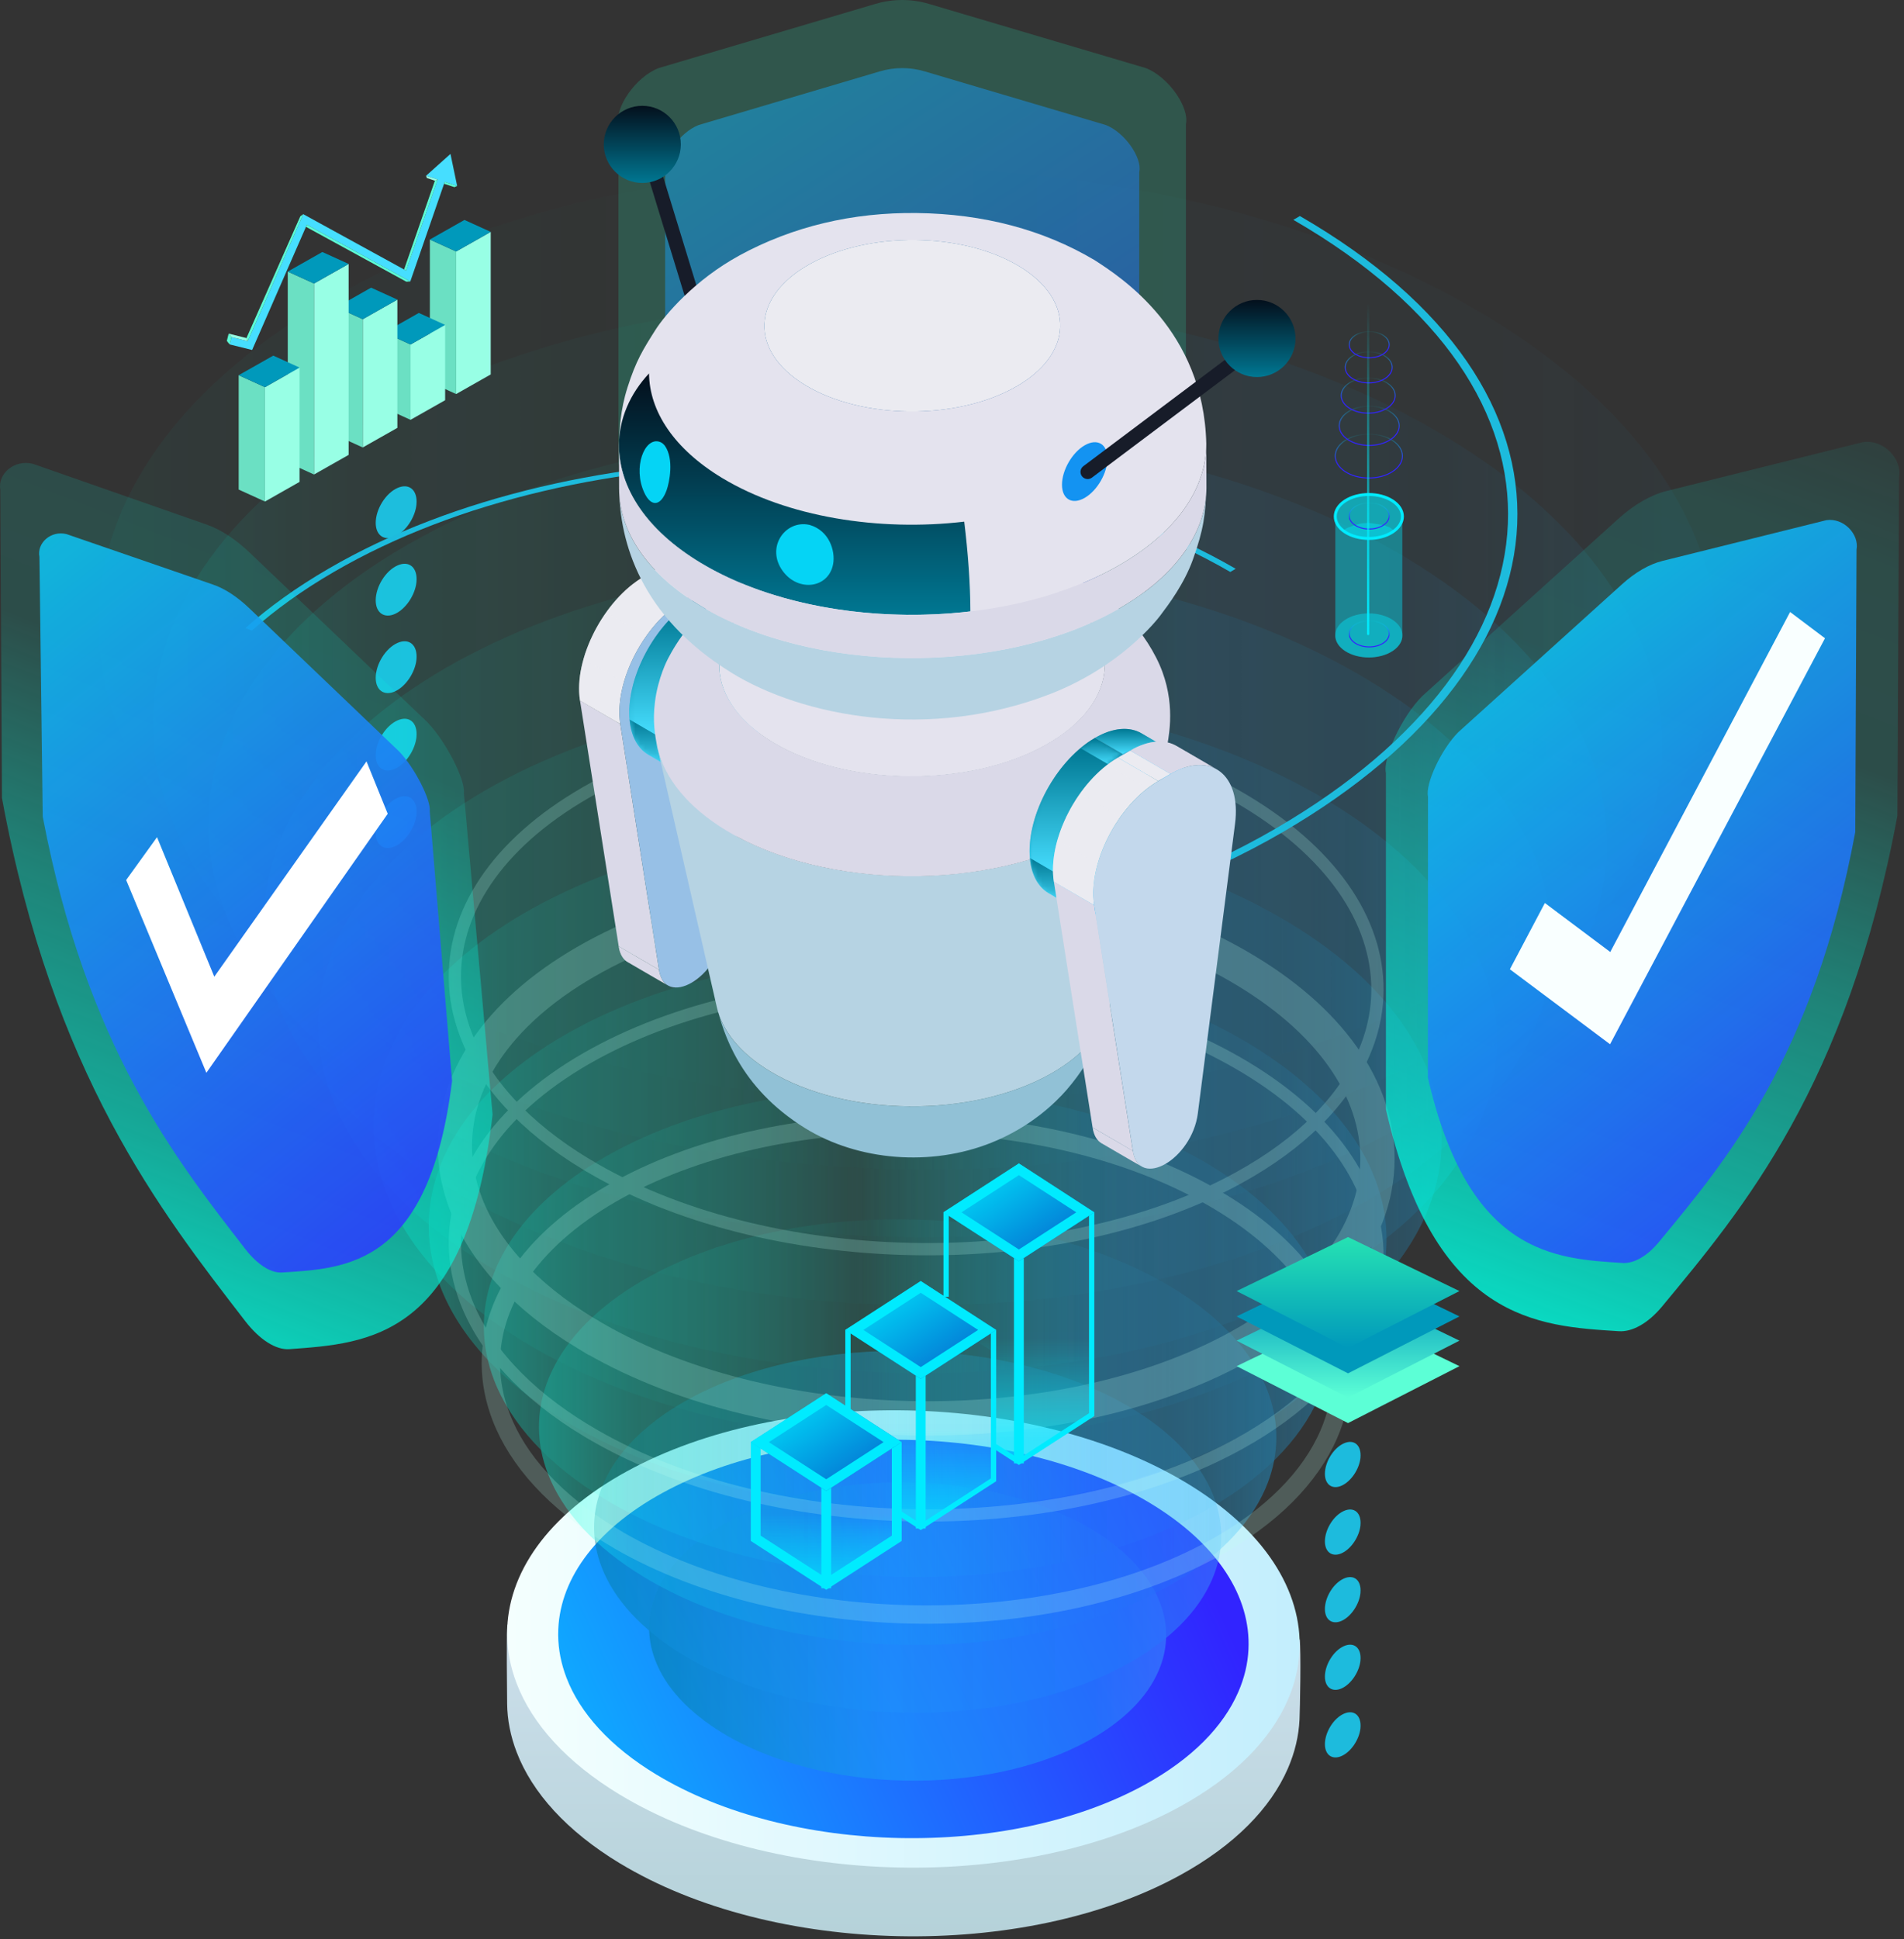 <?xml version="1.0" encoding="UTF-8"?>
<svg xmlns="http://www.w3.org/2000/svg" width="388" height="395" viewBox="0 0 388 395" fill="none">
  <rect x="0" y="0" width="388" height="395" fill="#333333" stroke="none"/>
  <path d="M84.874 165.87C84.616 168.546 82.681 171.396 80.511 172.389C78.341 173.39 76.565 172.222 76.565 169.645C76.565 166.893 78.553 163.633 80.989 162.541C83.417 161.457 85.14 163.027 84.867 165.877L84.874 165.87Z" fill="#1DBBDD"></path>
  <path d="M84.874 150.086C84.616 152.762 82.681 155.613 80.511 156.606C78.341 157.607 76.565 156.439 76.565 153.861C76.565 151.11 78.553 147.85 80.989 146.758C83.417 145.674 85.14 147.243 84.867 150.094L84.874 150.086Z" fill="#1DBBDD"></path>
  <path d="M84.874 134.31C84.616 136.978 82.681 139.836 80.511 140.829C78.341 141.83 76.565 140.662 76.565 138.077C76.565 135.325 78.553 132.066 80.989 130.974C83.417 129.89 85.14 131.459 84.867 134.31H84.874Z" fill="#1DBBDD"></path>
  <path d="M84.874 118.525C84.616 121.202 82.681 124.052 80.511 125.045C78.341 126.038 76.565 124.878 76.565 122.293C76.565 119.541 78.553 116.281 80.989 115.19C83.417 114.098 85.14 115.675 84.867 118.525H84.874Z" fill="#1DBBDD"></path>
  <path d="M84.874 102.742C84.616 105.418 82.681 108.269 80.511 109.262C78.341 110.263 76.565 109.095 76.565 106.51C76.565 103.758 78.553 100.498 80.989 99.406C83.417 98.322 85.14 99.892 84.867 102.742H84.874Z" fill="#1DBBDD"></path>
  <path d="M126.307 379.567C115.438 372.992 108.429 365.122 105.285 356.921C104.032 353.654 103.378 350.335 103.344 347.034V346.705C103.344 345.224 103.159 332.483 103.4 331.013C103.4 331.013 113.458 321.539 127.689 313.736C159.602 296.212 210.742 297.296 241.895 316.138C255.276 324.232 264.847 333.996 264.847 333.996C265.16 335.901 264.909 348.358 264.819 350.257C264.663 353.626 263.868 356.972 262.453 360.228C258.951 368.3 251.64 375.858 240.502 381.975C208.589 399.498 157.46 398.403 126.318 379.567H126.307Z" fill="url(#paint0_linear_468_11003)"></path>
  <path d="M126.307 365.58C115.438 359.005 108.429 351.135 105.285 342.934C104.032 339.667 103.378 336.348 103.344 333.047V332.717C103.344 320.618 111.478 308.636 127.689 299.749C159.603 282.225 210.743 283.309 241.895 302.151C257.765 311.753 265.396 324.132 264.819 336.27C264.663 339.639 263.868 342.985 262.453 346.241C258.951 354.313 251.64 361.871 240.502 367.988C208.589 385.511 157.46 384.416 126.319 365.58H126.307Z" fill="url(#paint1_linear_468_11003)"></path>
  <path d="M133.753 361.491C124.282 355.766 118.174 348.906 115.438 341.761C114.348 338.913 113.777 336.025 113.749 333.148V332.863C113.749 322.322 120.837 311.882 134.956 304.14C162.758 288.873 207.308 289.817 234.444 306.234C248.272 314.597 254.918 325.383 254.415 335.958C254.28 338.896 253.587 341.806 252.35 344.644C249.302 351.677 242.93 358.263 233.225 363.586C205.423 378.853 160.878 377.898 133.753 361.486V361.491Z" fill="url(#paint2_linear_468_11003)"></path>
  <g opacity="0.6">
    <g style="mix-blend-mode:color-dodge" opacity="0.8">
      <g style="mix-blend-mode:overlay">
        <path d="M147.266 353.03C140.175 348.738 135.602 343.606 133.552 338.257C132.732 336.122 132.311 333.96 132.285 331.809V331.596C132.285 323.702 137.59 315.886 148.163 310.091C168.983 298.661 202.339 299.366 222.66 311.661C233.011 317.923 237.989 325.998 237.615 333.919C237.516 336.116 236.997 338.299 236.068 340.424C233.784 345.69 229.014 350.619 221.747 354.605C200.927 366.035 167.577 365.325 147.26 353.035L147.266 353.03Z" fill="url(#paint3_linear_468_11003)"></path>
      </g>
      <path opacity="0.91" d="M139.23 337.132C130.629 331.928 125.08 325.703 122.594 319.208C121.603 316.622 121.089 313.999 121.058 311.382V311.122C121.058 301.549 127.494 292.063 140.32 285.029C165.578 271.164 206.045 272.019 230.701 286.932C243.262 294.53 249.299 304.327 248.842 313.932C248.718 316.596 248.09 319.245 246.968 321.826C244.197 328.217 238.409 334.199 229.595 339.035C204.337 352.9 163.876 352.04 139.23 337.127V337.132Z" fill="url(#paint4_linear_468_11003)"></path>
      <path opacity="0.82" d="M131.195 321.23C121.084 315.113 114.559 307.789 111.636 300.16C110.469 297.117 109.861 294.033 109.83 290.959V290.653C109.83 279.395 117.398 268.246 132.482 259.978C162.178 243.677 209.756 244.677 238.741 262.217C253.509 271.148 260.604 282.666 260.07 293.965C259.924 297.101 259.187 300.211 257.864 303.244C254.604 310.754 247.799 317.788 237.438 323.474C207.742 339.776 160.169 338.76 131.195 321.235V321.23Z" fill="url(#paint5_linear_468_11003)"></path>
      <path opacity="0.73" d="M123.16 305.332C111.538 298.299 104.038 289.886 100.674 281.111C99.335 277.612 98.634 274.066 98.598 270.537V270.184C98.598 257.241 107.297 244.428 124.634 234.922C158.768 216.179 213.457 217.335 246.776 237.493C263.75 247.761 271.91 260.999 271.292 273.984C271.126 277.586 270.275 281.162 268.759 284.651C265.017 293.286 257.194 301.367 245.282 307.909C211.148 326.652 156.464 325.48 123.16 305.332Z" fill="url(#paint6_linear_468_11003)"></path>
      <path opacity="0.64" d="M115.125 289.43C101.987 281.484 93.516 271.973 89.716 262.057C88.201 258.107 87.412 254.1 87.37 250.104V249.71C87.365 235.088 97.201 220.606 116.791 209.866C155.363 188.686 217.164 189.993 254.812 212.768C273.991 224.374 283.21 239.333 282.514 254.007C282.328 258.081 281.367 262.119 279.649 266.058C275.419 275.819 266.579 284.952 253.12 292.338C214.547 313.517 152.757 312.195 115.12 289.425L115.125 289.43Z" fill="url(#paint7_linear_468_11003)"></path>
      <path opacity="0.55" d="M107.09 273.528C92.441 264.664 82.994 254.064 78.759 243.008C77.067 238.602 76.189 234.134 76.143 229.682V229.241C76.137 212.934 87.105 196.788 108.948 184.809C151.958 161.194 220.87 162.651 262.852 188.049C284.238 200.987 294.52 217.667 293.742 234.03C293.534 238.571 292.465 243.075 290.55 247.471C285.831 258.351 275.974 268.536 260.968 276.772C217.958 300.388 149.056 298.916 107.09 273.528Z" fill="url(#paint8_linear_468_11003)"></path>
      <path opacity="0.45" d="M99.054 257.63C82.896 247.854 72.473 236.155 67.801 223.959C65.938 219.097 64.967 214.168 64.92 209.259V208.772C64.915 190.78 77.015 172.97 101.11 159.753C148.558 133.701 224.581 135.308 270.898 163.324C294.495 177.599 305.831 196 304.975 214.054C304.746 219.061 303.563 224.032 301.45 228.883C296.244 240.888 285.369 252.125 268.811 261.212C221.363 287.263 145.35 285.641 99.054 257.63Z" fill="url(#paint9_linear_468_11003)"></path>
      <path opacity="0.36" d="M91.019 241.727C73.35 231.039 61.951 218.247 56.844 204.91C54.804 199.592 53.745 194.201 53.693 188.831V188.297C53.688 168.627 66.919 149.148 93.267 134.696C145.153 106.209 228.287 107.966 278.933 138.605C304.736 154.212 317.136 174.339 316.197 194.077C315.948 199.556 314.655 204.988 312.345 210.29C306.651 223.415 294.764 235.704 276.654 245.641C224.768 274.129 141.644 272.356 91.019 241.727Z" fill="url(#paint10_linear_468_11003)"></path>
      <path opacity="0.27" d="M82.984 225.825C63.804 214.22 51.429 200.333 45.881 185.856C43.669 180.087 42.517 174.235 42.46 168.404V167.823C42.455 146.468 56.817 125.325 85.423 109.635C141.748 78.711 231.993 80.619 286.973 113.875C314.982 130.819 328.447 152.667 327.424 174.09C327.154 180.035 325.747 185.934 323.246 191.693C317.069 205.942 304.159 219.278 284.502 230.07C228.178 260.994 137.943 259.066 82.989 225.82L82.984 225.825Z" fill="url(#paint11_linear_468_11003)"></path>
      <path opacity="0.18" d="M74.944 209.927C54.248 197.41 40.903 182.43 34.918 166.807C32.53 160.582 31.29 154.269 31.227 147.981V147.359C31.217 124.319 46.717 101.512 77.575 84.589C138.338 51.229 235.694 53.287 295.008 89.166C325.223 107.447 339.747 131.011 338.647 154.129C338.351 160.546 336.84 166.906 334.136 173.115C327.471 188.489 313.544 202.878 292.34 214.515C231.578 247.875 134.232 245.796 74.944 209.927Z" fill="url(#paint12_linear_468_11003)"></path>
      <path opacity="0.09" d="M66.908 194.025C44.703 180.59 30.381 164.516 23.96 147.759C21.396 141.077 20.067 134.303 20 127.559V126.89C19.99 102.171 36.621 77.695 69.732 59.533C134.932 23.737 239.4 25.939 303.044 64.441C335.465 84.055 351.052 109.345 349.869 134.147C349.552 141.031 347.928 147.857 345.031 154.523C337.878 171.016 322.934 186.457 300.183 198.944C234.983 234.74 130.531 232.512 66.908 194.025Z" fill="url(#paint13_linear_468_11003)"></path>
    </g>
  </g>
  <g opacity="0.2">
    <g style="mix-blend-mode:color-dodge">
      <path d="M124.675 312.939C113.01 305.883 105.485 297.437 102.111 288.633C100.764 285.123 100.068 281.567 100.028 278.022V277.669C100.028 264.681 108.758 251.823 126.153 242.284C160.408 223.478 215.287 224.637 248.72 244.863C265.752 255.167 273.942 268.453 273.322 281.482C273.155 285.098 272.303 288.684 270.78 292.184C267.023 300.852 259.175 308.96 247.217 315.522C212.961 334.328 158.088 333.155 124.67 312.939H124.675Z" stroke="#BFFFEF" stroke-width="3.74" stroke-miterlimit="10"></path>
    </g>
    <g style="mix-blend-mode:color-dodge">
      <path d="M119.425 237.157C106.771 229.502 98.611 220.341 94.954 210.792C93.497 206.984 92.735 203.126 92.695 199.279V198.896C92.69 184.809 102.166 170.864 121.034 160.514C158.189 140.117 217.713 141.371 253.98 163.314C272.455 174.49 281.336 188.899 280.665 203.036C280.484 206.959 279.561 210.847 277.907 214.645C273.831 224.042 265.318 232.841 252.351 239.957C215.196 260.354 155.678 259.085 119.43 237.152L119.425 237.157Z" stroke="#BFFFEF" stroke-width="2.5" stroke-miterlimit="10"></path>
    </g>
    <g style="mix-blend-mode:color-dodge">
      <path d="M119.425 271.626C106.771 263.971 98.611 254.809 94.954 245.261C93.497 241.453 92.735 237.595 92.695 233.747V233.365C92.69 219.278 102.166 205.332 121.034 194.983C158.189 174.586 217.713 175.84 253.98 197.783C272.455 208.959 281.336 223.368 280.665 237.505C280.484 241.428 279.561 245.316 277.907 249.113C273.831 258.511 265.318 267.31 252.351 274.426C215.196 294.823 155.678 293.554 119.43 271.621L119.425 271.626Z" stroke="#BFFFEF" stroke-width="6.99" stroke-miterlimit="10"></path>
    </g>
    <g style="mix-blend-mode:color-dodge">
      <path d="M119.425 291.388C106.771 283.733 98.611 274.572 94.954 265.023C93.497 261.216 92.735 257.358 92.695 253.51V253.127C92.69 239.041 102.166 225.095 121.034 214.745C158.189 194.348 217.713 195.602 253.98 217.546C272.455 228.721 281.336 243.13 280.665 257.267C280.484 261.191 279.561 265.079 277.907 268.876C273.831 278.274 265.318 287.072 252.351 294.189C215.196 314.586 155.678 313.317 119.43 291.383L119.425 291.388Z" stroke="#BFFFEF" stroke-width="2.5" stroke-miterlimit="10"></path>
    </g>
  </g>
  <path opacity="0.2" d="M241.671 25.291V94.166C230.594 143.669 206.994 156.792 188.756 167.344C185.659 169.135 182.059 169.135 178.956 167.344C160.718 156.792 137.112 143.662 126.029 94.166V25.291C125.274 21.941 129.512 15.685 134.215 13.869L178.389 0.797C181.976 -0.266 185.73 -0.266 189.317 0.797L233.491 13.869C238.181 15.685 242.419 21.941 241.665 25.291H241.671Z" fill="#26E2B3"></path>
  <path opacity="0.5" d="M232.161 35.006V92.555C222.903 133.915 203.188 144.886 187.949 153.7C185.362 155.194 182.35 155.194 179.763 153.7C164.524 144.886 144.802 133.915 135.544 92.555V35.006C134.912 32.21 138.454 26.979 142.383 25.465L179.292 14.539C182.292 13.65 185.427 13.65 188.427 14.539L225.336 25.465C229.252 26.979 232.794 32.21 232.168 35.006H232.161Z" fill="url(#paint14_linear_468_11003)"></path>
  <path d="M386.99 97.265L386.654 166.178C376.422 221.151 355.126 246.327 338.694 266.144C335.907 269.507 332.669 271.356 329.894 271.175C313.533 270.125 292.366 269.288 282.425 226.002V157.475C281.747 154.524 285.566 146.072 289.811 141.813L329.746 105.717C332.998 102.779 336.397 100.821 339.643 100.009L379.622 90.062C383.867 89.437 387.68 93.502 386.983 97.258L386.99 97.265Z" fill="url(#paint15_linear_468_11003)" style="mix-blend-mode:color-dodge"></path>
  <g opacity="0.9">
    <path d="M378.326 111.966L378.068 169.496C369.539 215.436 351.739 236.483 338.004 253.059C335.675 255.875 332.966 257.421 330.643 257.273C316.966 256.396 299.263 255.694 290.973 219.488L290.999 162.229C290.431 159.762 293.631 152.707 297.173 149.151L330.533 119.02C333.249 116.566 336.088 114.936 338.798 114.259L372.178 105.962C375.719 105.44 378.906 108.835 378.326 111.966Z" fill="url(#paint16_linear_468_11003)"></path>
  </g>
  <g style="mix-blend-mode:overlay">
    <path d="M251.814 115.866L250.705 116.508C225.388 101.878 192.305 94.571 159.252 94.571C126.2 94.571 93.179 101.878 68.034 116.508C61.642 120.216 56.079 124.222 51.328 128.446L50 127.945C54.813 123.674 60.439 119.621 66.909 115.866C117.808 86.246 200.587 86.246 251.814 115.866Z" fill="#1DBBDD"></path>
  </g>
  <g style="mix-blend-mode:overlay">
    <path d="M264.907 44.016C295.694 61.806 310.102 84.306 309.18 106.791C308.243 129.276 291.943 151.729 261.376 169.519C244.92 179.095 225.682 186.09 205.148 190.518L204.491 189.485C224.776 185.119 243.779 178.203 260.032 168.737C290.271 151.134 306.352 128.931 307.274 106.744C308.196 84.541 293.99 62.37 263.563 44.782L264.907 44V44.016Z" fill="#1DBBDD"></path>
  </g>
  <path d="M307.682 197.443L328.101 212.718L371.9 130.018L364.79 124.664L328.14 193.926L314.817 183.946L307.689 197.443H307.682Z" fill="#F9FFFF"></path>
  <path d="M0.07 99.841L0.399 162.557C10.792 218.889 32.715 246.759 49.953 269.094C52.908 272.921 56.23 275.028 58.985 274.828C74.965 273.649 95.152 272.734 100.377 227.039L94.532 161.552C94.868 158.95 90.978 151.161 87.075 147.096L50.946 112.636C48.03 109.853 45.024 107.881 42.192 106.889L6.722 94.488C2.896 93.509 -0.562 96.556 0.077 99.835L0.07 99.841Z" fill="url(#paint17_linear_468_11003)" style="mix-blend-mode:color-dodge"></path>
  <g opacity="0.9">
    <path d="M8.037 113.422L8.708 166.365C17.605 213.117 35.766 236.097 50.011 254.464C52.449 257.608 55.191 259.354 57.462 259.212C70.694 258.387 87.481 257.814 92.126 220.184L87.577 165.302C87.881 163.099 84.616 156.508 81.332 153.075L50.836 123.936C48.372 121.578 45.837 119.916 43.437 119.091L13.566 108.803C10.354 108.004 7.483 110.633 8.037 113.422Z" fill="url(#paint18_linear_468_11003)"></path>
  </g>
  <path d="M25.708 179.263L42.056 218.535L79.01 165.772L74.688 155.097L43.669 198.957L31.998 170.54L25.708 179.263Z" fill="white"></path>
  <path d="M100 76.273L92.953 80.27V51.233L100 47.235V76.273Z" fill="#98FFE5"></path>
  <path d="M87.598 77.837L92.953 80.27V51.233L87.598 48.793V77.837Z" fill="#6BE0C3"></path>
  <path d="M94.645 44.802L87.598 48.793L92.953 51.233L100 47.235L94.645 44.802Z" fill="#0099BB"></path>
  <path d="M90.71 81.524L83.656 85.521V70.18L90.71 66.183V81.524Z" fill="#98FFE5"></path>
  <path d="M78.307 83.088L83.656 85.521V70.18L78.307 67.741V83.088Z" fill="#6BE0C3"></path>
  <path d="M85.354 63.749L78.307 67.74L83.656 70.18L90.709 66.183L85.354 63.749Z" fill="#0099BB"></path>
  <path d="M80.976 87.159L73.922 91.15V65.029L80.976 61.032V87.159Z" fill="#98FFE5"></path>
  <path d="M68.568 88.717L73.923 91.15V65.029L68.568 62.596V88.717Z" fill="#6BE0C3"></path>
  <path d="M75.622 58.599L68.568 62.596L73.923 65.029L80.977 61.032L75.622 58.599Z" fill="#0099BB"></path>
  <path d="M71.043 92.662L63.989 96.659V57.757L71.043 53.766V92.662Z" fill="#98FFE5"></path>
  <path d="M58.64 94.226L63.989 96.659V57.756L58.64 55.323V94.226Z" fill="#6BE0C3"></path>
  <path d="M65.687 51.333L58.64 55.324L63.989 57.757L71.042 53.766L65.687 51.333Z" fill="#0099BB"></path>
  <path d="M61.042 98.164L53.995 102.162V78.872L61.042 74.874V98.164Z" fill="#98FFE5"></path>
  <path d="M48.639 99.729L53.994 102.162V78.872L48.639 76.432V99.729Z" fill="#6BE0C3"></path>
  <path d="M55.686 72.441L48.639 76.432L53.994 78.872L61.041 74.874L55.686 72.441Z" fill="#0099BB"></path>
  <path d="M51.38 71.294L46.795 70.161L47.166 68.669L50.491 69.491L61.798 43.629L82.747 55.118L89.628 35.236L91.081 35.74L83.61 57.339L62.535 45.784L51.38 71.294Z" fill="#46DEFF"></path>
  <path d="M86.835 35.793L91.798 31.357L93.158 37.874L86.835 35.793Z" fill="#46DEFF"></path>
  <path d="M50.49 69.491L50.225 68.867L61.194 44.073L61.798 43.628L50.49 69.491Z" fill="#5CFFD6"></path>
  <path d="M82.747 55.118L82.349 54.899L88.626 36.807L89.177 36.562L82.747 55.118Z" fill="#5CFFD6"></path>
  <path d="M50.226 68.868L46.596 67.96L47.167 68.669L50.491 69.491L50.226 68.868Z" fill="#98FFE5"></path>
  <path d="M46.795 70.16L46.225 69.451L46.596 67.96L47.167 68.669L46.795 70.16Z" fill="#5CFFD6"></path>
  <path d="M86.835 35.792L89.177 36.562L88.626 36.807L86.974 36.257L86.835 35.792Z" fill="#98FFE5"></path>
  <path d="M90.637 37.046L93.159 37.875L92.608 38.12L90.498 37.43L90.637 37.046Z" fill="#5CFFD6"></path>
  <path d="M83.61 57.339L62.535 45.783L62.349 46.201L82.794 57.378L83.61 57.339Z" fill="#5CFFD6"></path>
  <path d="M277.24 352.002C277.015 354.337 275.327 356.823 273.434 357.69C271.541 358.563 269.992 357.544 269.992 355.296C269.992 352.895 271.726 350.051 273.851 349.099C275.97 348.153 277.472 349.522 277.234 352.009L277.24 352.002Z" fill="#1DBBDD"></path>
  <path d="M277.24 338.233C277.015 340.567 275.327 343.054 273.434 343.92C271.541 344.793 269.992 343.775 269.992 341.526C269.992 339.126 271.726 336.282 273.851 335.329C275.97 334.384 277.472 335.753 277.234 338.239L277.24 338.233Z" fill="#1DBBDD"></path>
  <path d="M277.24 324.47C277.015 326.798 275.327 329.292 273.434 330.158C271.541 331.031 269.992 330.012 269.992 327.757C269.992 325.357 271.726 322.513 273.851 321.56C275.97 320.615 277.472 321.984 277.234 324.47H277.24Z" fill="#1DBBDD"></path>
  <path d="M277.24 310.701C277.015 313.036 275.327 315.522 273.434 316.389C271.541 317.255 269.992 316.243 269.992 313.988C269.992 311.587 271.726 308.744 273.851 307.791C275.97 306.839 277.472 308.215 277.234 310.701H277.24Z" fill="#1DBBDD"></path>
  <path d="M277.24 296.932C277.015 299.267 275.327 301.753 273.434 302.62C271.541 303.493 269.992 302.474 269.992 300.219C269.992 297.818 271.726 294.974 273.851 294.022C275.97 293.076 277.472 294.445 277.234 296.932H277.24Z" fill="#1DBBDD"></path>
  <path d="M274.705 267.304L252 278.295L274.705 289.889L297.409 278.295L274.705 267.304Z" fill="#5CFFD6"></path>
  <path d="M274.705 262.105L252 273.097L274.705 284.69L297.409 273.097L274.705 262.105Z" fill="url(#paint19_linear_468_11003)"></path>
  <path d="M274.705 257.165L252 268.163L274.705 279.757L297.409 268.163L274.705 257.165Z" fill="#0099BB"></path>
  <path d="M274.705 252L252 262.998L274.705 274.585L297.409 262.998L274.705 252Z" fill="url(#paint20_linear_468_11003)"></path>
  <path opacity="0.4" fill-rule="evenodd" clip-rule="evenodd" d="M283.78 132.592C281.108 134.34 276.777 134.34 274.105 132.592C271.434 130.843 271.434 128.009 274.105 126.26C276.777 124.512 281.108 124.512 283.78 126.26C286.452 128.009 286.452 130.843 283.78 132.592Z" fill="#00EBFF"></path>
  <path opacity="0.4" fill-rule="evenodd" clip-rule="evenodd" d="M285.768 105.184C285.768 105.184 285.768 128.496 285.768 129.779C285.66 130.821 284.997 131.843 283.78 132.639C281.109 134.387 276.777 134.387 274.106 132.639C272.881 131.838 272.218 130.808 272.116 129.759C272.116 128.519 272.116 105.184 272.116 105.184C272.116 105.184 272.231 106.351 272.751 107.151C272.923 107.417 273.712 108.076 273.712 108.076C273.712 108.076 274.206 107.744 274.318 107.661C275.967 106.9 277.457 106.615 277.457 106.615L278.942 106.502L282.006 106.957L283.231 107.458C283.231 107.458 283.95 108.076 284.252 108.012C284.554 107.948 285.547 106.502 285.547 106.502L285.768 105.184Z" fill="#00EBFF"></path>
  <path opacity="0.6" fill-rule="evenodd" clip-rule="evenodd" d="M283.78 108.375C281.108 110.123 276.777 110.123 274.105 108.375C271.434 106.626 271.434 103.792 274.105 102.043C276.777 100.295 281.108 100.295 283.78 102.043C286.452 103.792 286.452 106.626 283.78 108.375Z" fill="#00EBFF"></path>
  <path fill-rule="evenodd" clip-rule="evenodd" d="M283.78 108.375C281.108 110.123 276.777 110.123 274.105 108.375C271.434 106.626 271.434 103.792 274.105 102.043C276.777 100.295 281.108 100.295 283.78 102.043C286.452 103.792 286.452 106.626 283.78 108.375Z" stroke="#00EBFF" stroke-width="0.6"></path>
  <path fill-rule="evenodd" clip-rule="evenodd" d="M283.836 89.643C286.569 91.432 286.569 94.357 283.836 96.146C281.13 97.917 276.755 97.917 274.05 96.146C271.317 94.357 271.317 91.432 274.05 89.643C276.755 87.872 281.13 87.872 283.836 89.643ZM274.161 95.974C276.799 97.701 281.087 97.701 283.725 95.974C286.335 94.266 286.335 91.523 283.725 89.815C281.087 88.089 276.799 88.089 274.161 89.815C271.551 91.523 271.551 94.266 274.161 95.974Z" fill="url(#paint21_linear_468_11003)"></path>
  <path fill-rule="evenodd" clip-rule="evenodd" d="M283.397 83.815C285.844 85.418 285.844 88.043 283.397 89.647C280.977 91.231 277.066 91.231 274.646 89.647C272.199 88.043 272.199 85.418 274.646 83.815C277.066 82.23 280.977 82.23 283.397 83.815ZM274.757 89.475C277.109 91.015 280.934 91.015 283.286 89.475C285.61 87.952 285.61 85.509 283.286 83.987C280.934 82.446 277.109 82.446 274.757 83.987C272.433 85.509 272.433 87.952 274.757 89.475Z" fill="url(#paint22_linear_468_11003)"></path>
  <path fill-rule="evenodd" clip-rule="evenodd" d="M282.761 77.948C284.97 79.391 284.97 81.756 282.761 83.199C280.58 84.624 277.056 84.624 274.875 83.199C272.666 81.756 272.666 79.391 274.875 77.948C277.056 76.523 280.58 76.523 282.761 77.948ZM274.985 83.027C277.099 84.408 280.537 84.408 282.65 83.027C284.735 81.665 284.735 79.482 282.65 78.12C280.537 76.739 277.099 76.739 274.985 78.12C272.9 79.482 272.9 81.665 274.985 83.027Z" fill="url(#paint23_linear_468_11003)"></path>
  <path fill-rule="evenodd" clip-rule="evenodd" d="M282.359 72.492C284.289 73.775 284.289 75.879 282.359 77.162C280.456 78.427 277.382 78.427 275.479 77.162C273.55 75.879 273.55 73.775 275.479 72.492C277.382 71.227 280.456 71.227 282.359 72.492ZM275.592 76.991C277.427 78.211 280.413 78.211 282.247 76.991C284.055 75.789 284.055 73.865 282.247 72.663C280.413 71.444 277.427 71.444 275.592 72.663C273.784 73.865 273.784 75.789 275.592 76.991Z" fill="url(#paint24_linear_468_11003)"></path>
  <path fill-rule="evenodd" clip-rule="evenodd" d="M281.957 68.237C283.609 69.319 283.609 71.1 281.957 72.182C280.332 73.246 277.71 73.246 276.086 72.182C274.434 71.1 274.434 69.319 276.086 68.237C277.71 67.173 280.332 67.173 281.957 68.237ZM276.197 72.01C277.754 73.03 280.289 73.03 281.846 72.01C283.375 71.009 283.375 69.41 281.846 68.409C280.289 67.389 277.754 67.389 276.197 68.409C274.668 69.41 274.668 71.009 276.197 72.01Z" fill="url(#paint25_linear_468_11003)"></path>
  <path fill-rule="evenodd" clip-rule="evenodd" d="M281.957 103.126C283.609 104.209 283.609 105.989 281.957 107.071C280.332 108.135 277.71 108.135 276.086 107.071C274.434 105.989 274.434 104.209 276.086 103.126C277.71 102.062 280.332 102.062 281.957 103.126ZM276.197 106.899C277.754 107.919 280.289 107.919 281.846 106.899C283.375 105.898 283.375 104.3 281.846 103.298C280.289 102.279 277.754 102.279 276.197 103.298C274.668 104.3 274.668 105.898 276.197 106.899Z" fill="url(#paint26_linear_468_11003)"></path>
  <path fill-rule="evenodd" clip-rule="evenodd" d="M281.957 127.138C283.609 128.221 283.609 130.001 281.957 131.084C280.332 132.148 277.71 132.148 276.086 131.084C274.434 130.001 274.434 128.221 276.086 127.138C277.71 126.074 280.332 126.074 281.957 127.138ZM276.197 130.912C277.754 131.932 280.289 131.932 281.846 130.912C283.375 129.91 283.375 128.312 281.846 127.311C280.289 126.291 277.754 126.291 276.197 127.311C274.668 128.312 274.668 129.91 276.197 130.912Z" fill="url(#paint27_linear_468_11003)"></path>
  <path d="M278.581 129.152C278.581 129.275 278.68 129.374 278.801 129.374C278.923 129.374 279.021 129.275 279.021 129.152V62.222C279.021 62.099 278.923 62 278.801 62C278.68 62 278.581 62.099 278.581 62.222V129.152Z" fill="url(#paint28_linear_468_11003)"></path>
  <path d="M136.11 200.742L127.9 195.973C127.001 195.451 126.333 194.416 126.072 192.781L134.282 197.55C134.543 199.185 135.201 200.22 136.11 200.742Z" fill="#DAD9E8"></path>
  <mask id="mask0_468_11003" style="mask-type:luminance" maskUnits="userSpaceOnUse" x="126" y="192" width="11" height="9">
    <path d="M136.11 200.742L127.9 195.973C127.001 195.451 126.333 194.416 126.072 192.781L134.282 197.55C134.543 199.185 135.201 200.22 136.11 200.742Z" fill="white"></path>
  </mask>
  <g mask="url(#mask0_468_11003)">
    <path d="M136.11 200.742L127.9 195.973C127 195.451 126.343 194.426 126.082 192.81L134.292 197.579C134.553 199.195 135.21 200.22 136.11 200.742Z" fill="#DAD9E8"></path>
    <path d="M134.292 197.579L126.082 192.81C126.082 192.81 126.082 192.791 126.082 192.781L134.292 197.55C134.292 197.55 134.292 197.569 134.292 197.579Z" fill="#DAD9E8"></path>
  </g>
  <path d="M143.179 115.057L151.389 119.826C148.991 118.433 145.674 118.607 141.951 120.755L133.741 115.986C137.464 113.839 140.781 113.664 143.179 115.057Z" fill="#DAD9E8"></path>
  <mask id="mask1_468_11003" style="mask-type:luminance" maskUnits="userSpaceOnUse" x="133" y="114" width="19" height="7">
    <path d="M143.179 115.057L151.389 119.826C148.991 118.433 145.674 118.607 141.951 120.755L133.741 115.986C137.464 113.839 140.781 113.664 143.179 115.057Z" fill="white"></path>
  </mask>
  <g mask="url(#mask1_468_11003)">
    <path d="M141.951 120.755L133.741 115.986C137.464 113.839 140.781 113.664 143.179 115.057L151.389 119.826C148.991 118.433 145.674 118.607 141.951 120.755Z" fill="#DAD9E8"></path>
  </g>
  <path d="M134.292 197.55L126.082 192.772L118.191 142.703L126.401 147.482L134.292 197.55Z" fill="#DAD9E8"></path>
  <path d="M139.446 122.206L131.236 117.427L133.741 115.986L141.951 120.755L139.446 122.206Z" fill="#EBEBF1"></path>
  <path d="M126.401 147.482L118.191 142.713C116.847 134.191 123.065 122.158 131.246 117.437L139.456 122.206C131.275 126.926 125.057 138.96 126.401 147.482Z" fill="#EBEBF1"></path>
  <mask id="mask2_468_11003" style="mask-type:luminance" maskUnits="userSpaceOnUse" x="118" y="117" width="22" height="31">
    <path d="M126.401 147.482L118.191 142.713C116.847 134.191 123.065 122.158 131.246 117.437L139.456 122.206C131.275 126.926 125.057 138.96 126.401 147.482Z" fill="white"></path>
  </mask>
  <g mask="url(#mask2_468_11003)">
    <path d="M126.401 147.482L118.191 142.713C117.785 140.12 118.075 137.209 118.907 134.268L127.117 139.037C126.285 141.968 125.995 144.889 126.401 147.482Z" fill="#EBEBF1"></path>
    <path d="M127.116 139.037L118.906 134.268C119.844 130.96 121.459 127.632 123.548 124.711L131.758 129.48C129.679 132.401 128.054 135.729 127.116 139.037Z" fill="#EBEBF1"></path>
    <path d="M131.749 129.48L123.539 124.711C125.134 122.477 126.991 120.484 129.022 118.917L137.232 123.686C135.201 125.253 133.335 127.246 131.749 129.48Z" fill="#EBEBF1"></path>
    <path d="M137.241 123.686L129.031 118.917C129.747 118.366 130.482 117.863 131.246 117.427L139.456 122.196C138.702 122.631 137.967 123.134 137.241 123.686Z" fill="#EBEBF1"></path>
  </g>
  <path d="M141.951 120.755C150.132 116.034 156.389 120.861 155.103 130.902L147.521 189.899C146.922 194.561 143.924 198.45 140.926 200.191C137.918 201.922 134.911 201.506 134.292 197.55L126.401 147.482C125.057 138.96 131.275 126.926 139.456 122.206L141.961 120.764L141.951 120.755Z" fill="#97C0E6"></path>
  <path d="M151.031 121.18L156.747 124.508C154.319 123.096 150.954 123.299 147.25 125.436L141.535 122.109C145.249 119.961 148.604 119.768 151.031 121.18Z" fill="url(#paint29_linear_468_11003)"></path>
  <mask id="mask3_468_11003" style="mask-type:luminance" maskUnits="userSpaceOnUse" x="141" y="120" width="16" height="6">
    <path d="M151.031 121.18L156.747 124.508C154.319 123.096 150.954 123.299 147.25 125.436L141.535 122.109C145.249 119.961 148.604 119.768 151.031 121.18Z" fill="white"></path>
  </mask>
  <g mask="url(#mask3_468_11003)">
    <path d="M147.25 125.436L141.535 122.109C145.249 119.961 148.604 119.768 151.031 121.18L156.747 124.508C154.319 123.096 150.954 123.299 147.25 125.436Z" fill="url(#paint30_linear_468_11003)"></path>
  </g>
  <path d="M148.585 131.028C153.633 128.107 157.752 130.457 157.772 136.271C157.791 142.075 153.701 149.165 148.643 152.077C143.595 154.998 139.466 152.648 139.456 146.844C139.437 141.04 143.537 133.94 148.585 131.028Z" fill="url(#paint31_linear_468_11003)"></path>
  <path d="M137.841 157.068L132.126 153.74C129.728 152.347 128.239 149.387 128.229 145.17C128.21 136.696 134.167 126.365 141.545 122.099L147.26 125.427C139.882 129.683 133.925 140.014 133.944 148.497C133.954 152.705 135.443 155.665 137.841 157.058V157.068Z" fill="url(#paint32_linear_468_11003)"></path>
  <mask id="mask4_468_11003" style="mask-type:luminance" maskUnits="userSpaceOnUse" x="128" y="122" width="20" height="36">
    <path d="M137.841 157.068L132.126 153.74C129.728 152.347 128.239 149.387 128.229 145.17C128.21 136.696 134.167 126.365 141.545 122.099L147.26 125.427C139.882 129.683 133.925 140.014 133.944 148.497C133.954 152.705 135.443 155.665 137.841 157.058V157.068Z" fill="white"></path>
  </mask>
  <g mask="url(#mask4_468_11003)">
    <path d="M137.841 157.067L132.126 153.74C129.999 152.502 128.587 150.025 128.287 146.543L134.002 149.871C134.302 153.353 135.714 155.829 137.841 157.067Z" fill="url(#paint33_linear_468_11003)"></path>
    <path d="M134.002 149.871L128.287 146.543C128.248 146.108 128.229 145.644 128.229 145.179C128.21 137.866 132.639 129.18 138.586 124.198L144.301 127.526C138.354 132.508 133.925 141.194 133.944 148.507C133.944 148.981 133.964 149.436 134.002 149.871Z" fill="url(#paint34_linear_468_11003)"></path>
    <path d="M144.301 127.525L138.586 124.198C139.534 123.405 140.53 122.698 141.545 122.108L147.26 125.436C146.245 126.026 145.258 126.723 144.301 127.525Z" fill="url(#paint35_linear_468_11003)"></path>
  </g>
  <path d="M148.585 131.028L147.26 125.437C154.638 121.18 160.634 124.595 160.653 133.078C160.673 141.552 154.716 151.883 147.347 156.139C139.969 160.395 133.973 156.981 133.944 148.507C133.925 140.033 139.881 129.702 147.26 125.437L148.585 131.028C143.537 133.939 139.437 141.039 139.456 146.843C139.466 152.647 143.595 154.998 148.643 152.076C153.691 149.165 157.791 142.074 157.772 136.271C157.762 130.457 153.642 128.106 148.585 131.028Z" fill="url(#paint36_linear_468_11003)"></path>
  <mask id="mask5_468_11003" style="mask-type:luminance" maskUnits="userSpaceOnUse" x="133" y="123" width="28" height="35">
    <path d="M148.585 131.028L147.26 125.437C154.638 121.18 160.634 124.595 160.653 133.078C160.673 141.552 154.716 151.883 147.347 156.139C139.969 160.395 133.973 156.981 133.944 148.507C133.925 140.033 139.881 129.702 147.26 125.437L148.585 131.028C143.537 133.939 139.437 141.039 139.456 146.843C139.466 152.647 143.595 154.998 148.643 152.076C153.691 149.165 157.791 142.074 157.772 136.271C157.762 130.457 153.642 128.106 148.585 131.028Z" fill="white"></path>
  </mask>
  <g mask="url(#mask5_468_11003)">
    <path d="M148.585 131.028L147.26 125.437C154.638 121.18 160.634 124.595 160.653 133.078C160.673 141.552 154.716 151.883 147.347 156.139C139.969 160.395 133.973 156.981 133.944 148.507C133.925 140.033 139.881 129.702 147.26 125.437L148.585 131.028C143.537 133.939 139.437 141.039 139.456 146.843C139.466 152.647 143.595 154.998 148.643 152.076C153.691 149.165 157.791 142.074 157.772 136.271C157.762 130.457 153.642 128.106 148.585 131.028Z" fill="#12B0F3"></path>
  </g>
  <path d="M132.985 28.982L130.202 29.835L145.026 78.244L147.809 77.392L132.985 28.982Z" fill="#171C29"></path>
  <path d="M164.077 229.82C150.48 221.414 147.415 210.135 146.109 205.317C147.163 209.941 150.78 214.536 156.95 218.25C172.364 227.527 197.884 227.788 213.956 218.831C220.851 214.981 224.894 210.057 226.025 204.959C224.981 208.954 223.404 215 217.38 221.984C215.098 224.625 210.069 229.549 202.033 232.77C189.81 237.674 174.917 236.513 164.077 229.82Z" fill="#91C1D6"></path>
  <path d="M214.217 119.594C229.245 128.638 228.732 143.061 213.067 151.796C197.401 160.531 172.528 160.279 157.501 151.235C142.473 142.19 142.986 127.768 158.652 119.033C174.317 110.298 199.19 110.549 214.217 119.594Z" fill="#E4E3EE"></path>
  <path d="M146.081 205.182L133.964 152.221C135.376 158.393 140.076 164.371 148.092 169.198C168.119 181.26 201.279 181.589 222.157 169.943C231.122 164.941 236.363 158.548 237.843 151.921L226.025 204.95C224.884 210.048 220.852 214.971 213.957 218.821C197.894 227.778 172.365 227.527 156.95 218.241C150.781 214.526 147.164 209.931 146.081 205.172V205.182Z" fill="#B6D3E3"></path>
  <path d="M152.202 118.191C172.664 107.077 201.636 107.405 221.093 118.975C219.362 117.93 216.935 118.007 214.208 119.526C199.18 110.481 174.298 110.23 158.642 118.965C142.976 127.7 142.464 142.113 157.491 151.167C172.519 160.211 197.401 160.463 213.057 151.728C228.723 142.993 229.236 128.58 214.208 119.526C216.935 118.007 219.362 117.93 221.093 118.975C225.164 121.606 231.324 125.591 235.608 133.968C239.602 141.784 238.393 148.797 237.871 151.796C236.353 158.596 231.112 164.99 222.147 169.981C201.269 181.628 168.109 181.289 148.082 169.236C140.075 164.419 135.375 158.451 133.954 152.279C133.451 149.59 132.977 147.046 133.461 143.061C134.06 138.069 136.052 134.297 136.139 134.142C137.629 131.356 141.593 123.956 152.192 118.201L152.202 118.191Z" fill="#DAD9E8"></path>
  <path d="M207.661 54.222C219.188 61.158 218.792 72.224 206.781 78.918C194.771 85.622 175.681 85.428 164.154 78.483C152.627 71.547 153.024 60.491 165.034 53.787C177.045 47.084 196.134 47.277 207.661 54.222Z" fill="#EBEBF1"></path>
  <path d="M148.933 136.957C130.376 125.475 126.305 110.278 126.16 99.551C126.189 108.17 131.72 116.779 142.822 123.463C165.702 137.238 203.59 137.625 227.437 124.324C239.709 117.475 245.878 108.344 245.849 99.203C245.646 104.813 245.337 107.715 243.084 114.003C241.314 118.926 238.161 123.115 236.459 125.369C235.666 126.423 228.307 135.796 214.102 141.339C189.462 150.935 163.623 146.06 148.933 136.967V136.957Z" fill="#B6D3E3"></path>
  <path d="M150.645 52.056C161.514 46.136 173.708 43.224 186.899 43.398C200.447 43.572 212.612 46.793 223.046 52.984C219.14 50.633 213.686 50.856 207.661 54.222C196.134 47.287 177.054 47.093 165.034 53.787C153.024 60.49 152.627 71.547 164.154 78.483C175.681 85.418 194.761 85.612 206.781 78.918C218.791 72.214 219.188 61.158 207.661 54.222C213.686 50.856 219.14 50.633 223.046 52.984C228.549 56.534 245.288 67.349 245.82 90.39C245.849 99.522 239.679 108.663 227.408 115.512C203.561 128.812 165.672 128.435 142.792 114.66C131.691 107.976 126.159 99.357 126.13 90.748C126.256 87.401 126.391 83.6 127.861 78.966C129.592 73.472 131.091 71.112 133.567 67.204C135.52 64.118 141.603 56.989 150.645 52.065V52.056Z" fill="#E4E3EE"></path>
  <path d="M197.749 124.547C178.37 126.829 157.482 123.502 142.792 114.651C131.749 108.005 126.218 99.445 126.13 90.884C126.111 85.322 128.403 80.185 132.261 76.074C132.339 83.755 137.3 91.426 147.202 97.394C160.383 105.326 179.114 108.305 196.492 106.264C197.265 112.552 197.73 118.984 197.749 124.547Z" fill="url(#paint37_linear_468_11003)"></path>
  <path d="M126.159 99.551L126.13 90.749C126.159 99.367 131.691 107.976 142.792 114.661C165.672 128.435 203.561 128.822 227.408 115.512C239.679 108.663 245.849 99.532 245.82 90.391L245.849 99.193C245.878 108.325 239.708 117.466 227.437 124.314C203.59 137.615 165.701 137.238 142.821 123.454C131.72 116.769 126.188 108.151 126.159 99.541V99.551Z" fill="#DAD9E8"></path>
  <path d="M135.859 99.812C134.679 103.14 132.668 103.362 131.275 100.315C128.944 95.237 131.314 89.104 134.341 89.974C134.892 90.129 135.182 90.448 135.482 90.787C137.416 93.544 136.381 98.342 135.859 99.812Z" fill="#05D4F5"></path>
  <path d="M169.782 114.863C168.902 119.855 162.626 120.696 159.454 116.247C156.147 111.604 159.774 106.245 164.406 106.825C164.58 106.844 164.802 106.893 164.967 106.922C169.047 108.102 170.237 112.281 169.782 114.863Z" fill="#05D4F5"></path>
  <path d="M225.677 93.389C225.677 90.429 223.598 89.24 221.045 90.71C218.492 92.18 216.413 95.779 216.413 98.739C216.413 101.699 218.492 102.888 221.045 101.418C223.607 99.938 225.677 96.349 225.677 93.389Z" fill="#1393F2"></path>
  <path d="M221.644 97.588C221.2 97.588 220.764 97.385 220.474 97.007C219.991 96.359 220.126 95.45 220.764 94.966L254.543 69.603C255.181 69.12 256.1 69.245 256.583 69.893C257.067 70.532 256.931 71.451 256.293 71.934L222.515 97.297C222.254 97.491 221.944 97.588 221.644 97.588Z" fill="#171C29"></path>
  <path d="M264.001 68.955C264.001 64.612 260.481 61.1 256.148 61.1C251.816 61.1 248.296 64.621 248.296 68.955C248.296 73.288 251.816 76.809 256.148 76.809C260.481 76.809 264.001 73.288 264.001 68.955Z" fill="url(#paint38_linear_468_11003)"></path>
  <path d="M138.741 29.411C138.741 25.067 135.221 21.556 130.888 21.556C126.556 21.556 123.036 25.077 123.036 29.411C123.036 33.744 126.556 37.265 130.888 37.265C135.221 37.265 138.741 33.744 138.741 29.411Z" fill="url(#paint39_linear_468_11003)"></path>
  <path d="M232.621 149.387L238.336 152.715C235.909 151.303 232.543 151.506 228.84 153.644L223.125 150.316C226.838 148.168 230.194 147.975 232.621 149.387Z" fill="url(#paint40_linear_468_11003)"></path>
  <mask id="mask6_468_11003" style="mask-type:luminance" maskUnits="userSpaceOnUse" x="223" y="148" width="16" height="6">
    <path d="M232.621 149.387L238.336 152.715C235.909 151.303 232.543 151.506 228.84 153.644L223.125 150.316C226.838 148.168 230.194 147.975 232.621 149.387Z" fill="white"></path>
  </mask>
  <g mask="url(#mask6_468_11003)">
    <path d="M228.84 153.644L223.125 150.316C226.838 148.168 230.194 147.975 232.621 149.387L238.336 152.715C235.909 151.303 232.543 151.506 228.84 153.644Z" fill="url(#paint41_linear_468_11003)"></path>
  </g>
  <path d="M230.165 159.235C235.213 156.313 239.332 158.664 239.352 164.477C239.371 170.281 235.281 177.372 230.223 180.283C225.165 183.205 221.046 180.854 221.036 175.05C221.017 169.246 225.117 162.146 230.165 159.235Z" fill="url(#paint42_linear_468_11003)"></path>
  <path d="M219.42 185.275L213.705 181.947C211.307 180.554 209.818 177.594 209.808 173.386C209.789 164.913 215.746 154.582 223.124 150.316L228.839 153.643C221.461 157.9 215.504 168.231 215.523 176.714C215.533 180.922 217.022 183.882 219.42 185.275Z" fill="url(#paint43_linear_468_11003)"></path>
  <mask id="mask7_468_11003" style="mask-type:luminance" maskUnits="userSpaceOnUse" x="209" y="150" width="20" height="36">
    <path d="M219.42 185.275L213.705 181.947C211.307 180.554 209.818 177.594 209.808 173.386C209.789 164.913 215.746 154.582 223.124 150.316L228.839 153.643C221.461 157.9 215.504 168.231 215.523 176.714C215.533 180.922 217.022 183.882 219.42 185.275Z" fill="white"></path>
  </mask>
  <g mask="url(#mask7_468_11003)">
    <path d="M219.421 185.275L213.706 181.947C211.578 180.709 210.166 178.233 209.867 174.75L215.582 178.078C215.882 181.56 217.294 184.037 219.421 185.275Z" fill="url(#paint44_linear_468_11003)"></path>
    <path d="M215.591 178.078L209.876 174.75C209.837 174.315 209.818 173.85 209.818 173.386C209.799 166.073 214.228 157.387 220.175 152.405L225.89 155.733C219.943 160.714 215.514 169.401 215.533 176.714C215.533 177.188 215.552 177.642 215.591 178.078Z" fill="url(#paint45_linear_468_11003)"></path>
    <path d="M225.89 155.723L220.175 152.396C221.122 151.602 222.119 150.896 223.134 150.306L228.849 153.634C227.834 154.224 226.847 154.92 225.89 155.723Z" fill="url(#paint46_linear_468_11003)"></path>
  </g>
  <path d="M230.164 159.235L228.84 153.644C236.218 149.387 242.214 152.812 242.233 161.285C242.252 169.759 236.295 180.08 228.927 184.346C221.548 188.602 215.552 185.188 215.523 176.714C215.504 168.24 221.461 157.909 228.84 153.644L230.164 159.235C225.116 162.146 221.016 169.246 221.036 175.05C221.045 180.854 225.174 183.205 230.222 180.283C235.27 177.372 239.371 170.281 239.351 164.477C239.342 158.664 235.222 156.313 230.164 159.235Z" fill="url(#paint47_linear_468_11003)"></path>
  <mask id="mask8_468_11003" style="mask-type:luminance" maskUnits="userSpaceOnUse" x="215" y="151" width="28" height="36">
    <path d="M230.164 159.235L228.84 153.644C236.218 149.387 242.214 152.812 242.233 161.285C242.252 169.759 236.295 180.08 228.927 184.346C221.548 188.602 215.552 185.188 215.523 176.714C215.504 168.24 221.461 157.909 228.84 153.644L230.164 159.235C225.116 162.146 221.016 169.246 221.036 175.05C221.045 180.854 225.174 183.205 230.222 180.283C235.27 177.372 239.371 170.281 239.351 164.477C239.342 158.664 235.222 156.313 230.164 159.235Z" fill="white"></path>
  </mask>
  <g mask="url(#mask8_468_11003)">
    <path d="M230.164 159.235L228.84 153.644C236.218 149.387 242.214 152.812 242.233 161.285C242.252 169.759 236.295 180.08 228.927 184.346C221.548 188.602 215.552 185.188 215.523 176.714C215.504 168.24 221.461 157.909 228.84 153.644L230.164 159.235C225.116 162.146 221.016 169.246 221.036 175.05C221.045 180.854 225.174 183.205 230.222 180.283C235.27 177.372 239.371 170.281 239.351 164.477C239.342 158.664 235.222 156.313 230.164 159.235Z" fill="#12B0F3"></path>
  </g>
  <path d="M232.687 237.645L224.477 232.876C223.578 232.354 222.911 231.319 222.649 229.684L230.86 234.453C231.121 236.088 231.778 237.123 232.687 237.645Z" fill="#DAD9E8"></path>
  <mask id="mask9_468_11003" style="mask-type:luminance" maskUnits="userSpaceOnUse" x="222" y="229" width="11" height="9">
    <path d="M232.687 237.645L224.477 232.876C223.578 232.354 222.911 231.319 222.649 229.684L230.86 234.453C231.121 236.088 231.778 237.123 232.687 237.645Z" fill="white"></path>
  </mask>
  <g mask="url(#mask9_468_11003)">
    <path d="M232.687 237.645L224.477 232.877C223.578 232.354 222.92 231.329 222.659 229.713L230.869 234.482C231.13 236.098 231.788 237.123 232.687 237.645Z" fill="#DAD9E8"></path>
    <path d="M230.869 234.482L222.659 229.713C222.659 229.713 222.659 229.694 222.659 229.684L230.869 234.453C230.869 234.453 230.869 234.473 230.869 234.482Z" fill="#DAD9E8"></path>
  </g>
  <path d="M239.757 151.96L247.967 156.729C245.569 155.336 242.252 155.51 238.529 157.658L230.319 152.889C234.042 150.742 237.359 150.567 239.757 151.96Z" fill="#DAD9E8"></path>
  <mask id="mask10_468_11003" style="mask-type:luminance" maskUnits="userSpaceOnUse" x="230" y="151" width="18" height="7">
    <path d="M239.757 151.96L247.967 156.729C245.569 155.336 242.252 155.51 238.529 157.658L230.319 152.889C234.042 150.742 237.359 150.567 239.757 151.96Z" fill="white"></path>
  </mask>
  <g mask="url(#mask10_468_11003)">
    <path d="M238.529 157.658L230.319 152.889C234.042 150.742 237.359 150.567 239.757 151.96L247.967 156.729C245.569 155.336 242.252 155.51 238.529 157.658Z" fill="#DAD9E8"></path>
  </g>
  <path d="M230.86 234.453L222.65 229.675L214.759 179.606L222.969 184.385L230.86 234.453Z" fill="#DAD9E8"></path>
  <path d="M236.024 159.109L227.813 154.33L230.318 152.889L238.528 157.658L236.024 159.109Z" fill="#EBEBF1"></path>
  <path d="M222.969 184.385L214.759 179.616C213.415 171.094 219.633 159.061 227.814 154.34L236.024 159.109C227.843 163.829 221.625 175.863 222.969 184.385Z" fill="#EBEBF1"></path>
  <mask id="mask11_468_11003" style="mask-type:luminance" maskUnits="userSpaceOnUse" x="214" y="154" width="23" height="31">
    <path d="M222.969 184.385L214.759 179.616C213.415 171.094 219.633 159.061 227.814 154.34L236.024 159.109C227.843 163.829 221.625 175.863 222.969 184.385Z" fill="white"></path>
  </mask>
  <g mask="url(#mask11_468_11003)">
    <path d="M222.969 184.385L214.759 179.616C214.353 177.023 214.643 174.112 215.474 171.171L223.685 175.94C222.853 178.871 222.563 181.792 222.969 184.385Z" fill="#EBEBF1"></path>
    <path d="M223.685 175.94L215.475 171.171C216.413 167.863 218.028 164.536 220.116 161.614L228.326 166.383C226.247 169.304 224.623 172.632 223.685 175.94Z" fill="#EBEBF1"></path>
    <path d="M228.326 166.383L220.116 161.614C221.712 159.38 223.569 157.387 225.599 155.82L233.809 160.589C231.779 162.156 229.912 164.149 228.326 166.383Z" fill="#EBEBF1"></path>
    <path d="M233.81 160.589L225.6 155.82C226.315 155.269 227.06 154.766 227.814 154.331L236.024 159.099C235.27 159.535 234.535 160.038 233.81 160.589Z" fill="#EBEBF1"></path>
  </g>
  <path d="M238.528 157.658C246.709 152.938 252.966 157.765 251.68 167.805L244.098 226.802C243.499 231.464 240.501 235.353 237.503 237.094C234.496 238.826 231.488 238.41 230.869 234.453L222.978 184.385C221.634 175.863 227.852 163.839 236.033 159.109L238.538 157.668L238.528 157.658Z" fill="#C3D8EC"></path>
  <path opacity="0.6" fill-rule="evenodd" clip-rule="evenodd" d="M153 313.58V307.548H183.318L183.741 313.58L168.37 323.528L153 313.58Z" fill="url(#paint48_linear_468_11003)"></path>
  <path d="M168.37 322.658L154 313.357V294.387L168.37 287.15L182.741 294.387V313.357L168.37 322.658Z" stroke="#00EBFF" stroke-width="2"></path>
  <path d="M168.37 286.03V323.528" stroke="#00EBFF" stroke-width="2"></path>
  <path fill-rule="evenodd" clip-rule="evenodd" d="M153 293.767L168.37 283.818L183.741 293.767L168.37 303.715L153 293.767Z" fill="url(#paint49_linear_468_11003)"></path>
  <path d="M168.37 302.524L154.84 293.767L168.37 285.009L181.9 293.767L168.37 302.524Z" stroke="#00EBFF" stroke-width="2"></path>
  <path opacity="0.6" fill-rule="evenodd" clip-rule="evenodd" d="M183.041 295.221L174.961 290.041H202.577L203 301.414L187.629 311.366L183.041 308.395V295.221Z" fill="url(#paint50_linear_468_11003)"></path>
  <path d="M173.338 271.572L187.63 264.373L201.921 271.572V301.157L187.63 310.411L183.611 307.809L183.02 308.702L187.63 311.687L203 301.735V270.918L187.63 263.175L172.259 270.918V288.385H173.338V271.572Z" fill="#00EBFF"></path>
  <path d="M187.629 268.514V311.366" stroke="#00EBFF" stroke-width="2"></path>
  <path fill-rule="evenodd" clip-rule="evenodd" d="M172.259 270.914L187.63 260.962L203 270.914L187.63 280.867L172.259 270.914Z" fill="url(#paint51_linear_468_11003)"></path>
  <path d="M187.63 279.675L174.099 270.914L187.63 262.153L201.16 270.914L187.63 279.675Z" stroke="#00EBFF" stroke-width="2"></path>
  <path opacity="0.6" fill-rule="evenodd" clip-rule="evenodd" d="M202.527 275.447L196.047 271.426H222.577L223 288.143L207.63 298.098L202.527 294.793V275.447Z" fill="url(#paint52_linear_468_11003)"></path>
  <path d="M193.338 247.613L207.63 240.412L221.921 247.613V287.887L207.63 297.143L203.052 294.179L202.462 295.072L207.63 298.419L223 288.464V246.958L207.63 239.213L192.259 246.958V264.159H193.338V247.613Z" fill="#00EBFF"></path>
  <path d="M207.63 239.213V298.098" stroke="#00EBFF" stroke-width="2"></path>
  <path fill-rule="evenodd" clip-rule="evenodd" d="M192.259 246.955L207.63 237L223 246.955L207.63 256.91L192.259 246.955Z" fill="url(#paint53_linear_468_11003)"></path>
  <path d="M207.63 255.718L194.099 246.955L207.63 238.191L221.16 246.955L207.63 255.718Z" stroke="#00EBFF" stroke-width="2"></path>
  <defs>
    <linearGradient id="paint0_linear_468_11003" x1="184.138" y1="301.269" x2="184.138" y2="394.437" gradientUnits="userSpaceOnUse">
      <stop stop-color="#D7E5F3"></stop>
      <stop offset="1" stop-color="#B5D2D9"></stop>
    </linearGradient>
    <linearGradient id="paint1_linear_468_11003" x1="103.344" y1="333.863" x2="264.847" y2="333.863" gradientUnits="userSpaceOnUse">
      <stop stop-color="#F4FFFE"></stop>
      <stop offset="1" stop-color="#C3EEFD"></stop>
    </linearGradient>
    <linearGradient id="paint2_linear_468_11003" x1="239.982" y1="308.748" x2="102.979" y2="370.496" gradientUnits="userSpaceOnUse">
      <stop stop-color="#3124FF"></stop>
      <stop offset="1" stop-color="#09BFFF"></stop>
    </linearGradient>
    <linearGradient id="paint3_linear_468_11003" x1="132.285" y1="332.345" x2="237.633" y2="332.345" gradientUnits="userSpaceOnUse">
      <stop stop-color="#007792"></stop>
      <stop offset="0.47" stop-color="#1BAFF8" stop-opacity="0.86"></stop>
      <stop offset="0.85" stop-color="#1BAFF8" stop-opacity="0.81"></stop>
      <stop offset="1" stop-color="#3EB9F9" stop-opacity="0.82"></stop>
    </linearGradient>
    <linearGradient id="paint4_linear_468_11003" x1="121.058" y1="312.029" x2="248.864" y2="312.029" gradientUnits="userSpaceOnUse">
      <stop stop-color="#007792"></stop>
      <stop offset="0.47" stop-color="#1BAFF8" stop-opacity="0.86"></stop>
      <stop offset="0.85" stop-color="#1BAFF8" stop-opacity="0.81"></stop>
      <stop offset="1" stop-color="#3EB9F9" stop-opacity="0.82"></stop>
    </linearGradient>
    <linearGradient id="paint5_linear_468_11003" x1="109.827" y1="291.722" x2="260.095" y2="291.722" gradientUnits="userSpaceOnUse">
      <stop stop-color="#00FFE2"></stop>
      <stop offset="0.13" stop-color="#09FFE3" stop-opacity="0.44"></stop>
      <stop offset="0.45" stop-color="#00FFE2" stop-opacity="0.09"></stop>
      <stop offset="0.71" stop-color="#1BAFF8" stop-opacity="0.52"></stop>
      <stop offset="0.85" stop-color="#1BAFF8" stop-opacity="0.45"></stop>
      <stop offset="1" stop-color="#1BAFF8"></stop>
    </linearGradient>
    <linearGradient id="paint6_linear_468_11003" x1="98.594" y1="271.411" x2="271.322" y2="271.411" gradientUnits="userSpaceOnUse">
      <stop stop-color="#00FFE2"></stop>
      <stop offset="0.13" stop-color="#09FFE3" stop-opacity="0.44"></stop>
      <stop offset="0.45" stop-color="#00FFE2" stop-opacity="0.09"></stop>
      <stop offset="0.71" stop-color="#1BAFF8" stop-opacity="0.52"></stop>
      <stop offset="0.85" stop-color="#1BAFF8" stop-opacity="0.45"></stop>
      <stop offset="1" stop-color="#1BAFF8"></stop>
    </linearGradient>
    <linearGradient id="paint7_linear_468_11003" x1="87.366" y1="251.097" x2="282.548" y2="251.097" gradientUnits="userSpaceOnUse">
      <stop stop-color="#00FFE2"></stop>
      <stop offset="0.13" stop-color="#09FFE3" stop-opacity="0.44"></stop>
      <stop offset="0.45" stop-color="#00FFE2" stop-opacity="0.09"></stop>
      <stop offset="0.71" stop-color="#1BAFF8" stop-opacity="0.52"></stop>
      <stop offset="0.85" stop-color="#1BAFF8" stop-opacity="0.45"></stop>
      <stop offset="1" stop-color="#1BAFF8"></stop>
    </linearGradient>
    <linearGradient id="paint8_linear_468_11003" x1="76.138" y1="230.786" x2="293.78" y2="230.786" gradientUnits="userSpaceOnUse">
      <stop stop-color="#00FFE2"></stop>
      <stop offset="0.13" stop-color="#09FFE3" stop-opacity="0.44"></stop>
      <stop offset="0.45" stop-color="#00FFE2" stop-opacity="0.09"></stop>
      <stop offset="0.71" stop-color="#1BAFF8" stop-opacity="0.52"></stop>
      <stop offset="0.85" stop-color="#1BAFF8" stop-opacity="0.45"></stop>
      <stop offset="1" stop-color="#1BAFF8"></stop>
    </linearGradient>
    <linearGradient id="paint9_linear_468_11003" x1="64.915" y1="210.477" x2="305.016" y2="210.477" gradientUnits="userSpaceOnUse">
      <stop stop-color="#00FFE2"></stop>
      <stop offset="0.13" stop-color="#09FFE3" stop-opacity="0.44"></stop>
      <stop offset="0.45" stop-color="#00FFE2" stop-opacity="0.09"></stop>
      <stop offset="0.71" stop-color="#1BAFF8" stop-opacity="0.52"></stop>
      <stop offset="0.85" stop-color="#1BAFF8" stop-opacity="0.45"></stop>
      <stop offset="1" stop-color="#1BAFF8"></stop>
    </linearGradient>
    <linearGradient id="paint10_linear_468_11003" x1="53.687" y1="190.164" x2="316.243" y2="190.164" gradientUnits="userSpaceOnUse">
      <stop stop-color="#00FFE2"></stop>
      <stop offset="0.13" stop-color="#09FFE3" stop-opacity="0.44"></stop>
      <stop offset="0.45" stop-color="#00FFE2" stop-opacity="0.09"></stop>
      <stop offset="0.71" stop-color="#1BAFF8" stop-opacity="0.52"></stop>
      <stop offset="0.85" stop-color="#1BAFF8" stop-opacity="0.45"></stop>
      <stop offset="1" stop-color="#1BAFF8"></stop>
    </linearGradient>
    <linearGradient id="paint11_linear_468_11003" x1="42.454" y1="169.846" x2="327.474" y2="169.846" gradientUnits="userSpaceOnUse">
      <stop stop-color="#00FFE2"></stop>
      <stop offset="0.13" stop-color="#09FFE3" stop-opacity="0.44"></stop>
      <stop offset="0.45" stop-color="#00FFE2" stop-opacity="0.09"></stop>
      <stop offset="0.71" stop-color="#1BAFF8" stop-opacity="0.52"></stop>
      <stop offset="0.85" stop-color="#1BAFF8" stop-opacity="0.45"></stop>
      <stop offset="1" stop-color="#1BAFF8"></stop>
    </linearGradient>
    <linearGradient id="paint12_linear_468_11003" x1="31.221" y1="149.545" x2="338.7" y2="149.545" gradientUnits="userSpaceOnUse">
      <stop stop-color="#00FFE2"></stop>
      <stop offset="0.13" stop-color="#09FFE3" stop-opacity="0.44"></stop>
      <stop offset="0.45" stop-color="#00FFE2" stop-opacity="0.09"></stop>
      <stop offset="0.71" stop-color="#1BAFF8" stop-opacity="0.52"></stop>
      <stop offset="0.85" stop-color="#1BAFF8" stop-opacity="0.45"></stop>
      <stop offset="1" stop-color="#1BAFF8"></stop>
    </linearGradient>
    <linearGradient id="paint13_linear_468_11003" x1="19.993" y1="129.231" x2="349.927" y2="129.231" gradientUnits="userSpaceOnUse">
      <stop stop-color="#00FFE2"></stop>
      <stop offset="0.13" stop-color="#09FFE3" stop-opacity="0.44"></stop>
      <stop offset="0.45" stop-color="#00FFE2" stop-opacity="0.09"></stop>
      <stop offset="0.71" stop-color="#1BAFF8" stop-opacity="0.52"></stop>
      <stop offset="0.85" stop-color="#1BAFF8" stop-opacity="0.45"></stop>
      <stop offset="1" stop-color="#1BAFF8"></stop>
    </linearGradient>
    <linearGradient id="paint14_linear_468_11003" x1="250.236" y1="164.143" x2="93.433" y2="-75.215" gradientUnits="userSpaceOnUse">
      <stop stop-color="#3124FF"></stop>
      <stop offset="1" stop-color="#00FFE2"></stop>
    </linearGradient>
    <linearGradient id="paint15_linear_468_11003" x1="288.27" y1="288.035" x2="398.168" y2="-2.566" gradientUnits="userSpaceOnUse">
      <stop stop-color="#00FFE2"></stop>
      <stop offset="0.05" stop-color="#00FFE2" stop-opacity="0.88"></stop>
      <stop offset="0.21" stop-color="#00FFE2" stop-opacity="0.58"></stop>
      <stop offset="0.35" stop-color="#00FFE2" stop-opacity="0.39"></stop>
      <stop offset="0.5" stop-color="#00FFE2" stop-opacity="0.13"></stop>
      <stop offset="0.63" stop-color="#00FFE2" stop-opacity="0.12"></stop>
      <stop offset="0.75" stop-color="#00FFE2" stop-opacity="0.03"></stop>
      <stop offset="0.85" stop-color="#DDE6FE" stop-opacity="0"></stop>
    </linearGradient>
    <linearGradient id="paint16_linear_468_11003" x1="394.659" y1="267.294" x2="216.584" y2="38.531" gradientUnits="userSpaceOnUse">
      <stop stop-color="#3124FF"></stop>
      <stop offset="0.787" stop-color="#00FFE2"></stop>
    </linearGradient>
    <linearGradient id="paint17_linear_468_11003" x1="5.678" y1="291.628" x2="118.373" y2="4.961" gradientUnits="userSpaceOnUse">
      <stop stop-color="#00FFE2"></stop>
      <stop offset="0.05" stop-color="#00FFE2" stop-opacity="0.88"></stop>
      <stop offset="0.21" stop-color="#00FFE2" stop-opacity="0.58"></stop>
      <stop offset="0.35" stop-color="#00FFE2" stop-opacity="0.39"></stop>
      <stop offset="0.5" stop-color="#00FFE2" stop-opacity="0.13"></stop>
      <stop offset="0.63" stop-color="#00FFE2" stop-opacity="0.12"></stop>
      <stop offset="0.75" stop-color="#00FFE2" stop-opacity="0.03"></stop>
      <stop offset="0.85" stop-color="#DDE6FE" stop-opacity="0"></stop>
    </linearGradient>
    <linearGradient id="paint18_linear_468_11003" x1="107.776" y1="269.178" x2="-70.698" y2="47.375" gradientUnits="userSpaceOnUse">
      <stop stop-color="#3124FF"></stop>
      <stop offset="0.915" stop-color="#00FFE2"></stop>
    </linearGradient>
    <linearGradient id="paint19_linear_468_11003" x1="274.705" y1="262.105" x2="274.705" y2="284.69" gradientUnits="userSpaceOnUse">
      <stop stop-color="#0099BB"></stop>
      <stop offset="1" stop-color="#5CFFD6"></stop>
    </linearGradient>
    <linearGradient id="paint20_linear_468_11003" x1="274.705" y1="252" x2="274.705" y2="274.585" gradientUnits="userSpaceOnUse">
      <stop stop-color="#26E2B3"></stop>
      <stop offset="1" stop-color="#0099BB"></stop>
    </linearGradient>
    <linearGradient id="paint21_linear_468_11003" x1="283.218" y1="88.315" x2="283.218" y2="93.955" gradientUnits="userSpaceOnUse">
      <stop stop-color="#00F7FF" stop-opacity="0.01"></stop>
      <stop offset="1" stop-color="#3124FF"></stop>
    </linearGradient>
    <linearGradient id="paint22_linear_468_11003" x1="282.846" y1="82.626" x2="282.846" y2="87.681" gradientUnits="userSpaceOnUse">
      <stop stop-color="#00F7FF" stop-opacity="0.01"></stop>
      <stop offset="1" stop-color="#3124FF"></stop>
    </linearGradient>
    <linearGradient id="paint23_linear_468_11003" x1="282.266" y1="76.879" x2="282.266" y2="81.429" gradientUnits="userSpaceOnUse">
      <stop stop-color="#00F7FF" stop-opacity="0.01"></stop>
      <stop offset="1" stop-color="#3124FF"></stop>
    </linearGradient>
    <linearGradient id="paint24_linear_468_11003" x1="281.929" y1="71.543" x2="281.929" y2="75.588" gradientUnits="userSpaceOnUse">
      <stop stop-color="#00F7FF" stop-opacity="0.01"></stop>
      <stop offset="1" stop-color="#3124FF"></stop>
    </linearGradient>
    <linearGradient id="paint25_linear_468_11003" x1="281.592" y1="67.439" x2="281.592" y2="70.851" gradientUnits="userSpaceOnUse">
      <stop stop-color="#00F7FF" stop-opacity="0.01"></stop>
      <stop offset="1" stop-color="#3124FF"></stop>
    </linearGradient>
    <linearGradient id="paint26_linear_468_11003" x1="281.592" y1="102.328" x2="281.592" y2="105.74" gradientUnits="userSpaceOnUse">
      <stop stop-color="#00F7FF" stop-opacity="0.01"></stop>
      <stop offset="1" stop-color="#3124FF"></stop>
    </linearGradient>
    <linearGradient id="paint27_linear_468_11003" x1="281.592" y1="126.34" x2="281.592" y2="129.753" gradientUnits="userSpaceOnUse">
      <stop stop-color="#00F7FF" stop-opacity="0.01"></stop>
      <stop offset="1" stop-color="#3124FF"></stop>
    </linearGradient>
    <linearGradient id="paint28_linear_468_11003" x1="279.021" y1="62" x2="279.021" y2="129.374" gradientUnits="userSpaceOnUse">
      <stop stop-color="#00F7FF" stop-opacity="0.01"></stop>
      <stop offset="1" stop-color="#00EBFF"></stop>
    </linearGradient>
    <linearGradient id="paint29_linear_468_11003" x1="149.141" y1="120.276" x2="149.141" y2="125.436" gradientUnits="userSpaceOnUse">
      <stop stop-color="#007792"></stop>
      <stop offset="1" stop-color="#46DEFF"></stop>
    </linearGradient>
    <linearGradient id="paint30_linear_468_11003" x1="149.141" y1="120.276" x2="149.141" y2="125.436" gradientUnits="userSpaceOnUse">
      <stop stop-color="#007792"></stop>
      <stop offset="1" stop-color="#46DEFF"></stop>
    </linearGradient>
    <linearGradient id="paint31_linear_468_11003" x1="148.614" y1="129.772" x2="148.614" y2="153.333" gradientUnits="userSpaceOnUse">
      <stop stop-color="#007792"></stop>
      <stop offset="1" stop-color="#46DEFF"></stop>
    </linearGradient>
    <linearGradient id="paint32_linear_468_11003" x1="137.745" y1="122.099" x2="137.745" y2="157.068" gradientUnits="userSpaceOnUse">
      <stop stop-color="#007792"></stop>
      <stop offset="1" stop-color="#46DEFF"></stop>
    </linearGradient>
    <linearGradient id="paint33_linear_468_11003" x1="133.064" y1="146.543" x2="133.064" y2="157.067" gradientUnits="userSpaceOnUse">
      <stop stop-color="#007792"></stop>
      <stop offset="1" stop-color="#46DEFF"></stop>
    </linearGradient>
    <linearGradient id="paint34_linear_468_11003" x1="136.265" y1="124.198" x2="136.265" y2="149.871" gradientUnits="userSpaceOnUse">
      <stop stop-color="#007792"></stop>
      <stop offset="1" stop-color="#46DEFF"></stop>
    </linearGradient>
    <linearGradient id="paint35_linear_468_11003" x1="142.923" y1="122.108" x2="142.923" y2="127.525" gradientUnits="userSpaceOnUse">
      <stop stop-color="#007792"></stop>
      <stop offset="1" stop-color="#46DEFF"></stop>
    </linearGradient>
    <linearGradient id="paint36_linear_468_11003" x1="147.299" y1="123.605" x2="147.299" y2="157.971" gradientUnits="userSpaceOnUse">
      <stop stop-color="#007792"></stop>
      <stop offset="1" stop-color="#46DEFF"></stop>
    </linearGradient>
    <linearGradient id="paint37_linear_468_11003" x1="161.94" y1="76.074" x2="161.94" y2="125.244" gradientUnits="userSpaceOnUse">
      <stop stop-color="#030F1C"></stop>
      <stop offset="1" stop-color="#007792"></stop>
    </linearGradient>
    <linearGradient id="paint38_linear_468_11003" x1="256.148" y1="61.1" x2="256.148" y2="76.809" gradientUnits="userSpaceOnUse">
      <stop stop-color="#030F1C"></stop>
      <stop offset="1" stop-color="#007792"></stop>
    </linearGradient>
    <linearGradient id="paint39_linear_468_11003" x1="130.888" y1="21.556" x2="130.888" y2="37.265" gradientUnits="userSpaceOnUse">
      <stop stop-color="#030F1C"></stop>
      <stop offset="1" stop-color="#007792"></stop>
    </linearGradient>
    <linearGradient id="paint40_linear_468_11003" x1="230.73" y1="148.483" x2="230.73" y2="153.644" gradientUnits="userSpaceOnUse">
      <stop stop-color="#007792"></stop>
      <stop offset="1" stop-color="#46DEFF"></stop>
    </linearGradient>
    <linearGradient id="paint41_linear_468_11003" x1="230.73" y1="148.483" x2="230.73" y2="153.644" gradientUnits="userSpaceOnUse">
      <stop stop-color="#007792"></stop>
      <stop offset="1" stop-color="#46DEFF"></stop>
    </linearGradient>
    <linearGradient id="paint42_linear_468_11003" x1="230.194" y1="157.979" x2="230.194" y2="181.539" gradientUnits="userSpaceOnUse">
      <stop stop-color="#007792"></stop>
      <stop offset="1" stop-color="#46DEFF"></stop>
    </linearGradient>
    <linearGradient id="paint43_linear_468_11003" x1="219.324" y1="150.316" x2="219.324" y2="185.275" gradientUnits="userSpaceOnUse">
      <stop stop-color="#007792"></stop>
      <stop offset="1" stop-color="#46DEFF"></stop>
    </linearGradient>
    <linearGradient id="paint44_linear_468_11003" x1="214.644" y1="174.75" x2="214.644" y2="185.275" gradientUnits="userSpaceOnUse">
      <stop stop-color="#007792"></stop>
      <stop offset="1" stop-color="#46DEFF"></stop>
    </linearGradient>
    <linearGradient id="paint45_linear_468_11003" x1="217.854" y1="152.405" x2="217.854" y2="178.078" gradientUnits="userSpaceOnUse">
      <stop stop-color="#007792"></stop>
      <stop offset="1" stop-color="#46DEFF"></stop>
    </linearGradient>
    <linearGradient id="paint46_linear_468_11003" x1="224.512" y1="150.306" x2="224.512" y2="155.723" gradientUnits="userSpaceOnUse">
      <stop stop-color="#007792"></stop>
      <stop offset="1" stop-color="#46DEFF"></stop>
    </linearGradient>
    <linearGradient id="paint47_linear_468_11003" x1="228.878" y1="151.814" x2="228.878" y2="186.178" gradientUnits="userSpaceOnUse">
      <stop stop-color="#007792"></stop>
      <stop offset="1" stop-color="#46DEFF"></stop>
    </linearGradient>
    <linearGradient id="paint48_linear_468_11003" x1="156.393" y1="308.342" x2="156.393" y2="320.794" gradientUnits="userSpaceOnUse">
      <stop stop-color="#00EBFF" stop-opacity="0.01"></stop>
      <stop offset="1" stop-color="#00EBFF"></stop>
    </linearGradient>
    <linearGradient id="paint49_linear_468_11003" x1="142.302" y1="292.481" x2="155.364" y2="312.191" gradientUnits="userSpaceOnUse">
      <stop stop-color="#00EBFF"></stop>
      <stop offset="1" stop-color="#0380D7"></stop>
    </linearGradient>
    <linearGradient id="paint50_linear_468_11003" x1="178.056" y1="291.099" x2="178.056" y2="307.717" gradientUnits="userSpaceOnUse">
      <stop stop-color="#00EBFF" stop-opacity="0.01"></stop>
      <stop offset="1" stop-color="#00EBFF"></stop>
    </linearGradient>
    <linearGradient id="paint51_linear_468_11003" x1="161.561" y1="269.628" x2="174.63" y2="289.341" gradientUnits="userSpaceOnUse">
      <stop stop-color="#00EBFF"></stop>
      <stop offset="1" stop-color="#0380D7"></stop>
    </linearGradient>
    <linearGradient id="paint52_linear_468_11003" x1="199.022" y1="272.751" x2="199.022" y2="293.534" gradientUnits="userSpaceOnUse">
      <stop stop-color="#00EBFF" stop-opacity="0.01"></stop>
      <stop offset="1" stop-color="#00EBFF"></stop>
    </linearGradient>
    <linearGradient id="paint53_linear_468_11003" x1="181.561" y1="245.668" x2="194.635" y2="265.383" gradientUnits="userSpaceOnUse">
      <stop stop-color="#00EBFF"></stop>
      <stop offset="1" stop-color="#0380D7"></stop>
    </linearGradient>
  </defs>
</svg>
